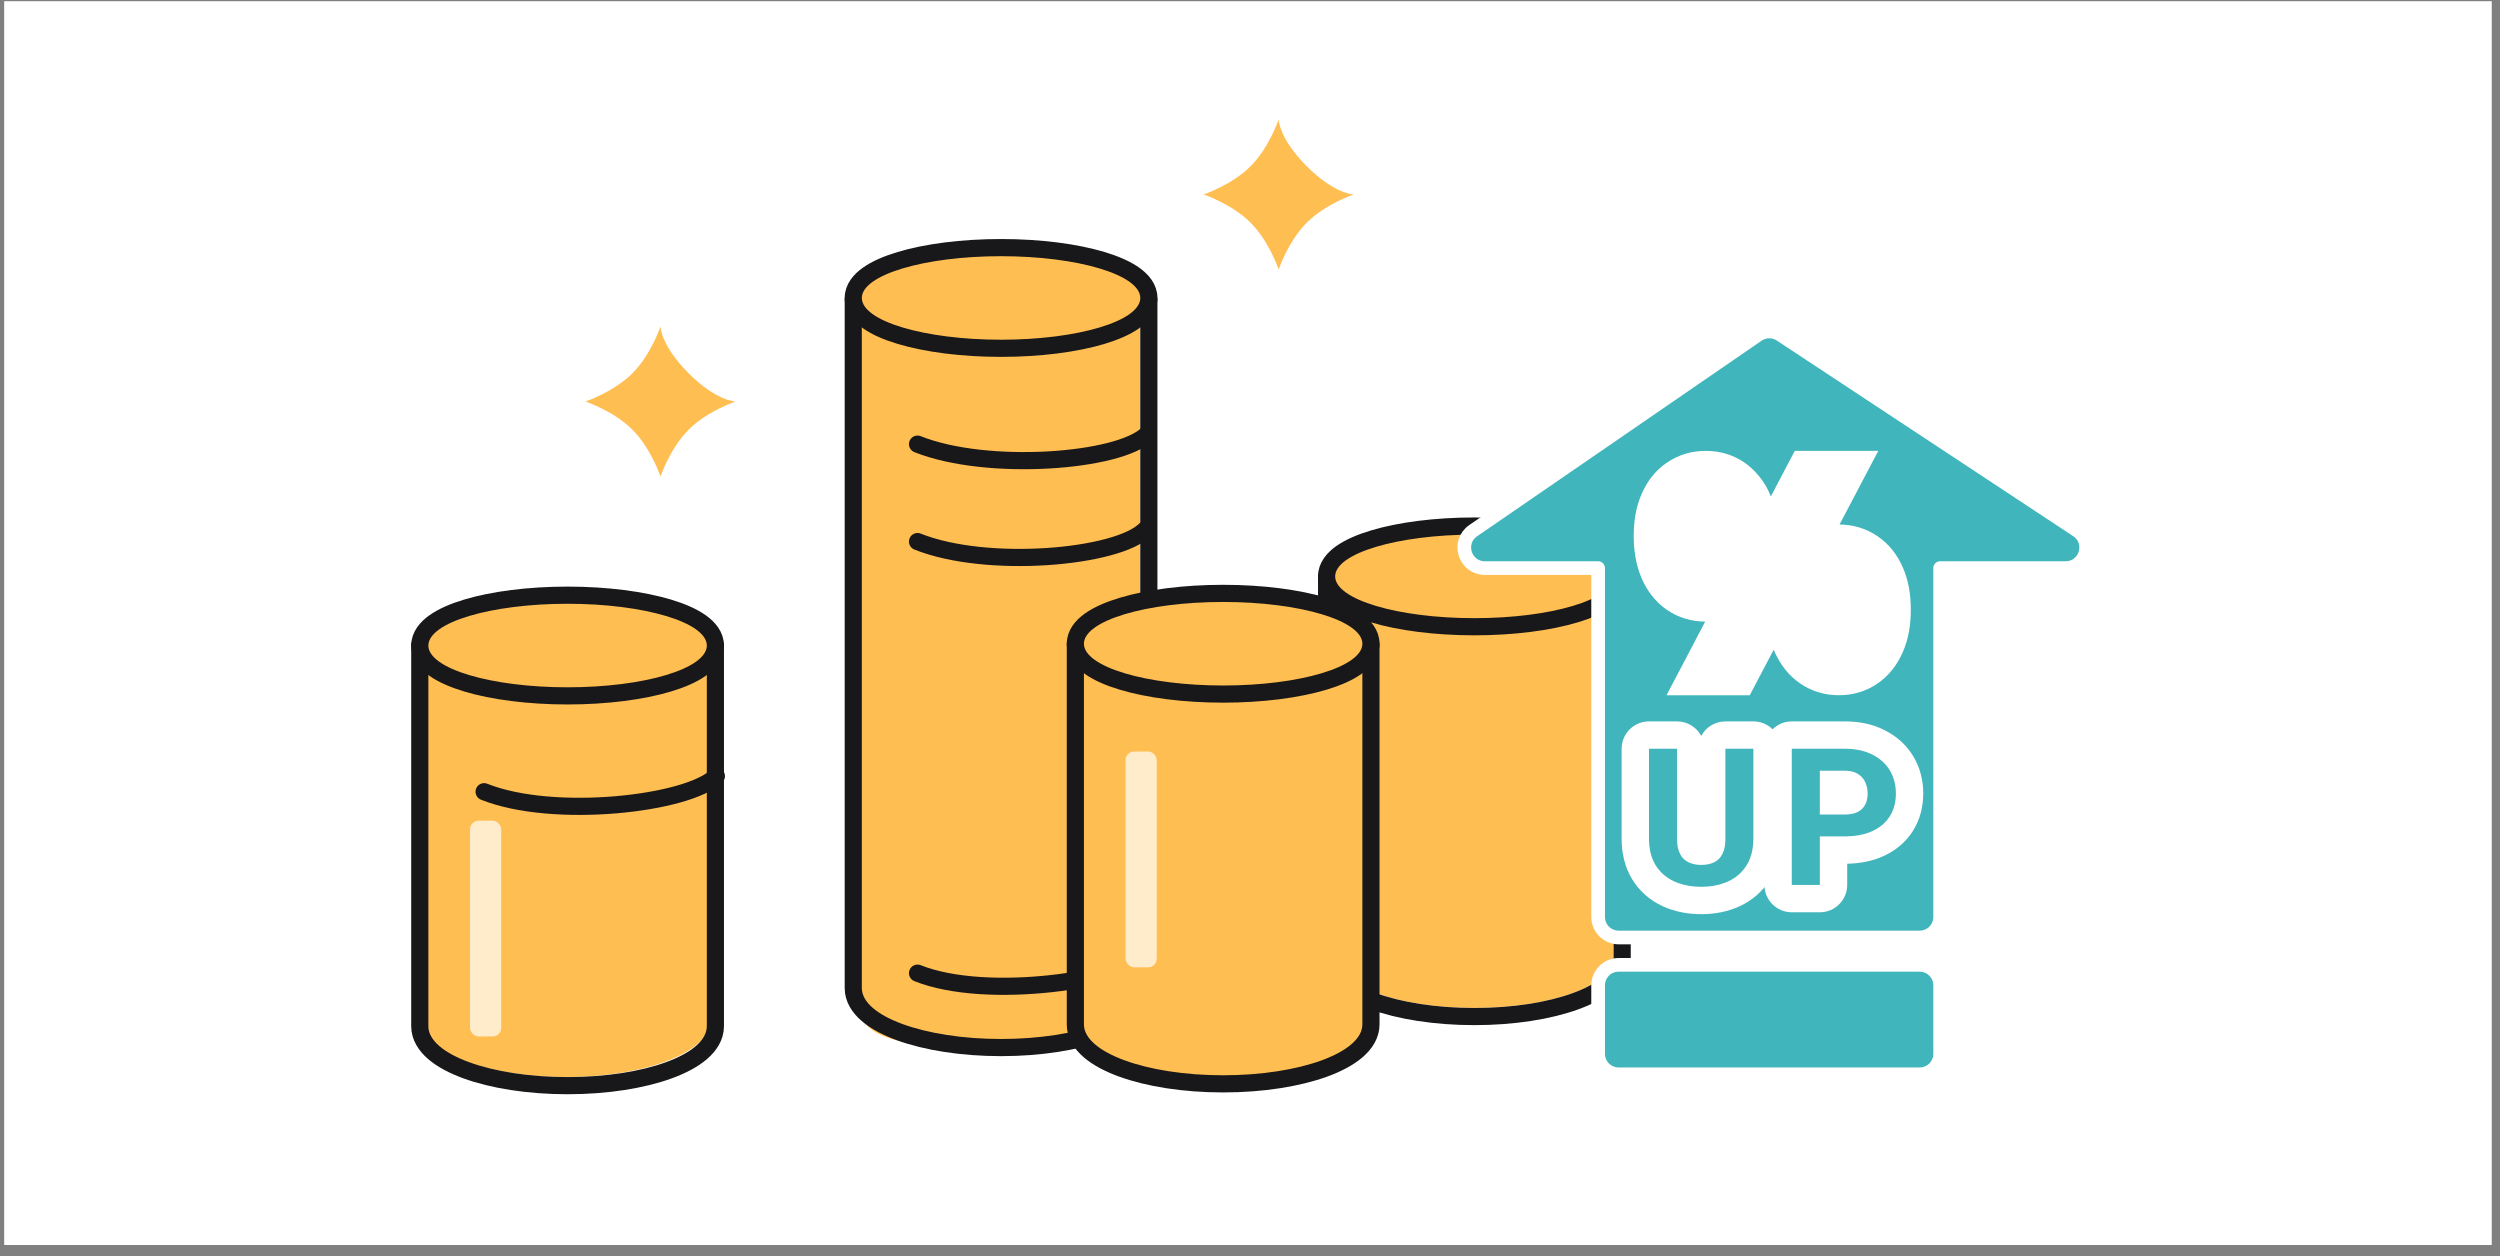 <svg width="201" height="101" viewBox="0 0 201 101" fill="none" xmlns="http://www.w3.org/2000/svg">
<rect x="0" y="0" width="201" height="101" fill="#808080" stroke="none"/>
<rect width="200" height="100" transform="translate(0.336 0.098)" fill="white"/>
<path d="M53.105 26.242C53.105 26.242 53.105 27.752 55.369 30.015C57.633 32.279 59.143 32.279 59.143 32.279C59.143 32.279 56.879 33.034 55.369 34.543C53.86 36.053 53.105 38.317 53.105 38.317C53.105 38.317 52.351 36.053 50.842 34.543C49.332 33.034 47.068 32.279 47.068 32.279C47.068 32.279 49.332 31.525 50.842 30.015C52.351 28.506 53.105 26.242 53.105 26.242Z" fill="#FFBE52"/>
<path d="M102.805 9.598C102.805 9.598 102.805 11.107 105.069 13.371C107.333 15.635 108.842 15.635 108.842 15.635C108.842 15.635 106.578 16.39 105.069 17.899C103.559 19.408 102.805 21.672 102.805 21.672C102.805 21.672 102.05 19.408 100.541 17.899C99.031 16.39 96.767 15.635 96.767 15.635C96.767 15.635 99.031 14.88 100.541 13.371C102.05 11.862 102.805 9.598 102.805 9.598Z" fill="#FFBE52"/>
<path d="M91.678 24.996H80.486H69.293L69.293 81.426C69.293 83.683 74.304 84.413 80.486 84.413C86.667 84.413 91.678 83.683 91.678 81.426V24.996Z" fill="#FFBE52"/>
<path d="M92.246 34.898C90.007 37.137 79.366 37.947 73.769 35.709" stroke="#18181A" stroke-width="1.38" stroke-linecap="round"/>
<path d="M92.063 42.598C89.824 44.836 79.366 45.781 73.769 43.542" stroke="#18181A" stroke-width="1.38" stroke-linecap="round"/>
<path d="M92.797 76.562C90.558 78.801 79.366 80.48 73.769 78.241" stroke="#18181A" stroke-width="1.38" stroke-linecap="round"/>
<path d="M92.368 25.332V24.642H91.678H80.486H69.293H68.603V25.332V79.446C68.603 80.286 69.071 80.998 69.722 81.559C70.374 82.123 71.278 82.598 72.335 82.984C74.454 83.758 77.336 84.224 80.486 84.224C83.635 84.224 86.517 83.758 88.637 82.984C89.694 82.598 90.597 82.123 91.25 81.559C91.9 80.998 92.368 80.286 92.368 79.446V25.332Z" stroke="#18181A" stroke-width="1.38"/>
<path d="M80.486 28.003C83.624 28.003 86.492 27.622 88.598 26.991C89.647 26.676 90.546 26.288 91.198 25.825C91.832 25.375 92.368 24.754 92.368 23.955C92.368 23.157 91.832 22.535 91.198 22.086C90.546 21.623 89.647 21.235 88.598 20.92C86.492 20.288 83.624 19.908 80.486 19.908C77.347 19.908 74.479 20.288 72.373 20.92C71.324 21.235 70.425 21.623 69.773 22.086C69.139 22.535 68.603 23.157 68.603 23.955C68.603 24.754 69.139 25.375 69.773 25.825C70.425 26.288 71.324 26.676 72.373 26.991C74.479 27.622 77.347 28.003 80.486 28.003Z" fill="#FFBE52" stroke="#18181A" stroke-width="1.38"/>
<path d="M129.733 47.551H118.54H107.348V76.953C107.348 79.211 112.359 81.041 118.54 81.041C124.722 81.041 129.733 79.211 129.733 76.953V47.551Z" fill="#FFBE52"/>
<path d="M130.423 47.551V46.861H129.733H118.54H107.348H106.658V47.551V76.953C106.658 77.793 107.126 78.505 107.776 79.066C108.429 79.63 109.332 80.106 110.389 80.492C112.508 81.266 115.39 81.731 118.54 81.731C121.69 81.731 124.572 81.266 126.691 80.492C127.748 80.106 128.652 79.63 129.304 79.066C129.955 78.505 130.423 77.793 130.423 76.953V47.551Z" stroke="#18181A" stroke-width="1.38"/>
<path d="M118.54 50.39C121.679 50.39 124.547 50.009 126.653 49.377C127.702 49.063 128.6 48.675 129.252 48.212C129.887 47.762 130.423 47.14 130.423 46.342C130.423 45.544 129.887 44.922 129.252 44.472C128.6 44.01 127.702 43.621 126.653 43.307C124.547 42.675 121.679 42.294 118.54 42.294C115.402 42.294 112.534 42.675 110.428 43.307C109.379 43.621 108.48 44.01 107.828 44.472C107.194 44.922 106.658 45.544 106.658 46.342C106.658 47.14 107.194 47.762 107.828 48.212C108.48 48.675 109.379 49.063 110.428 49.377C112.534 50.009 115.402 50.39 118.54 50.39Z" fill="#FFBE52" stroke="#18181A" stroke-width="1.38"/>
<path d="M109.846 53.598H98.296H86.746V82.293C86.746 84.671 91.917 86.598 98.296 86.598C104.675 86.598 109.846 84.671 109.846 82.293V53.598Z" fill="#FFBE52"/>
<path d="M110.224 53.047V52.357H109.534H98.341H87.148H86.458V53.047V82.364C86.458 83.204 86.927 83.916 87.577 84.477C88.229 85.041 89.133 85.516 90.19 85.903C92.309 86.677 95.191 87.142 98.341 87.142C101.491 87.142 104.373 86.677 106.492 85.903C107.549 85.516 108.453 85.041 109.105 84.477C109.755 83.916 110.224 83.204 110.224 82.364V53.047Z" stroke="#18181A" stroke-width="1.38"/>
<path d="M98.341 55.804C101.48 55.804 104.348 55.423 106.454 54.791C107.502 54.477 108.401 54.089 109.053 53.626C109.687 53.176 110.224 52.554 110.224 51.756C110.224 50.958 109.687 50.336 109.053 49.886C108.401 49.424 107.502 49.036 106.454 48.721C104.348 48.089 101.48 47.708 98.341 47.708C95.203 47.708 92.334 48.089 90.228 48.721C89.18 49.036 88.281 49.424 87.629 49.886C86.995 50.336 86.458 50.958 86.458 51.756C86.458 52.554 86.995 53.176 87.629 53.626C88.281 54.089 89.18 54.477 90.228 54.791C92.334 55.423 95.203 55.804 98.341 55.804Z" fill="#FFBE52" stroke="#18181A" stroke-width="1.38"/>
<rect x="90.494" y="60.422" width="2.508" height="17.349" rx="0.693" fill="white" fill-opacity="0.7"/>
<path d="M57.045 52.496H45.495H33.945V82.148C33.945 84.605 39.116 86.596 45.495 86.596C51.874 86.596 57.045 84.605 57.045 82.148V52.496Z" fill="#FFBE52"/>
<path d="M57.597 62.398C55.358 64.637 44.518 65.892 38.922 63.654" stroke="#18181A" stroke-width="1.38" stroke-linecap="round"/>
<path d="M57.517 53.047V52.357H56.827H45.634H34.441H33.751V53.047V82.509C33.751 83.349 34.22 84.061 34.87 84.623C35.522 85.186 36.426 85.662 37.483 86.048C39.602 86.822 42.484 87.287 45.634 87.287C48.784 87.287 51.666 86.822 53.785 86.048C54.842 85.662 55.746 85.186 56.398 84.623C57.048 84.061 57.517 83.349 57.517 82.509V53.047Z" stroke="#18181A" stroke-width="1.38"/>
<path d="M45.634 55.949C48.773 55.949 51.641 55.568 53.747 54.936C54.795 54.621 55.694 54.233 56.346 53.771C56.98 53.321 57.517 52.699 57.517 51.901C57.517 51.103 56.98 50.481 56.346 50.031C55.694 49.568 54.795 49.18 53.747 48.865C51.641 48.234 48.773 47.853 45.634 47.853C42.495 47.853 39.627 48.234 37.521 48.865C36.473 49.18 35.574 49.568 34.922 50.031C34.288 50.481 33.751 51.103 33.751 51.901C33.751 52.699 34.288 53.321 34.922 53.771C35.574 54.233 36.473 54.621 37.521 54.936C39.627 55.568 42.495 55.949 45.634 55.949Z" fill="#FFBE52" stroke="#18181A" stroke-width="1.38"/>
<rect x="37.789" y="65.984" width="2.508" height="17.349" rx="0.693" fill="white" fill-opacity="0.7"/>
<path d="M154.339 75.374C155.251 75.374 155.989 74.635 155.989 73.724L155.989 45.674L166.076 45.674C167.712 45.674 168.35 43.549 166.985 42.647L143.161 26.923C142.6 26.553 141.871 26.56 141.317 26.941L118.446 42.664C117.111 43.583 117.761 45.674 119.381 45.674L128.489 45.674L128.489 73.724C128.489 74.635 129.228 75.374 130.139 75.374L154.339 75.374Z" fill="#40B5BB" stroke="white" stroke-width="1.1" stroke-linejoin="round"/>
<path d="M154.339 86.374C155.251 86.374 155.989 85.635 155.989 84.724L155.989 79.224C155.989 78.313 155.251 77.574 154.339 77.574L130.139 77.574C129.228 77.574 128.489 78.313 128.489 79.224L128.489 84.724C128.489 85.635 129.228 86.374 130.139 86.374L154.339 86.374Z" fill="#40B5BB" stroke="white" stroke-width="1.1"/>
<path fill-rule="evenodd" clip-rule="evenodd" d="M144.059 71.148H146.315V67.246H148.323C148.388 67.246 148.452 67.245 148.515 67.243C149.164 67.227 149.738 67.127 150.24 66.942C150.249 66.939 150.257 66.936 150.266 66.933C150.355 66.9 150.442 66.864 150.526 66.825C151.139 66.546 151.609 66.15 151.935 65.637C151.936 65.635 151.938 65.632 151.94 65.629C151.958 65.601 151.975 65.572 151.992 65.543C152.283 65.045 152.429 64.462 152.429 63.794C152.429 63.127 152.279 62.53 151.98 62.005C151.979 62.004 151.979 62.004 151.978 62.003C151.966 61.981 151.953 61.959 151.94 61.937C151.614 61.396 151.143 60.972 150.526 60.666C150.483 60.644 150.44 60.623 150.396 60.603C149.811 60.334 149.12 60.2 148.323 60.2H144.059V71.148ZM146.315 65.486H148.323C148.389 65.486 148.453 65.485 148.515 65.481C148.86 65.463 149.146 65.395 149.376 65.276C149.501 65.208 149.611 65.129 149.706 65.037C149.707 65.036 149.709 65.034 149.71 65.033C149.817 64.929 149.904 64.809 149.97 64.674C149.995 64.622 150.018 64.568 150.039 64.513C150.118 64.299 150.158 64.065 150.158 63.809C150.158 63.526 150.111 63.261 150.016 63.012C150.002 62.974 149.986 62.937 149.97 62.9C149.891 62.724 149.784 62.569 149.648 62.437C149.643 62.432 149.639 62.427 149.634 62.422C149.557 62.349 149.471 62.282 149.376 62.223C149.146 62.078 148.86 61.995 148.515 61.973C148.453 61.969 148.389 61.967 148.323 61.967H146.315V65.486ZM151.513 58.7C150.528 58.202 149.438 58 148.323 58H144.059C142.844 58 141.859 58.985 141.859 60.2V71.148C141.859 72.364 142.844 73.348 144.059 73.348H146.315C147.53 73.348 148.515 72.364 148.515 71.148V69.444C149.537 69.424 150.532 69.242 151.441 68.826C152.402 68.387 153.222 67.72 153.8 66.803C154.381 65.883 154.629 64.85 154.629 63.794C154.629 62.74 154.378 61.721 153.825 60.803C153.265 59.873 152.467 59.175 151.513 58.7Z" fill="white"/>
<path fill-rule="evenodd" clip-rule="evenodd" d="M136.779 59.169C137.148 58.473 137.88 58 138.722 58H140.971C142.186 58 143.171 58.985 143.171 60.2V67.434C143.171 68.588 142.922 69.723 142.298 70.723C141.709 71.674 140.882 72.393 139.872 72.859C138.907 73.306 137.861 73.499 136.782 73.499C135.702 73.499 134.655 73.306 133.688 72.864L133.682 72.861C132.67 72.395 131.842 71.677 131.248 70.729L131.241 70.718C130.624 69.718 130.379 68.585 130.379 67.434V60.2C130.379 58.985 131.364 58 132.579 58H134.835C135.677 58 136.409 58.473 136.779 59.169ZM134.956 68.356C134.875 68.096 134.835 67.788 134.835 67.434V60.2H132.579V67.434C132.579 68.102 132.691 68.686 132.915 69.187C132.973 69.318 133.039 69.442 133.113 69.562C133.121 69.575 133.13 69.588 133.138 69.602C133.497 70.158 133.985 70.579 134.602 70.863C134.7 70.908 134.801 70.949 134.904 70.987C134.908 70.989 134.912 70.99 134.916 70.992C135.475 71.197 136.097 71.299 136.782 71.299C137.477 71.299 138.102 71.194 138.659 70.984C138.663 70.982 138.667 70.981 138.671 70.979C138.765 70.944 138.858 70.905 138.948 70.863C139.567 70.578 140.054 70.156 140.408 69.596C140.413 69.588 140.418 69.58 140.423 69.573C140.425 69.569 140.427 69.565 140.429 69.562C140.531 69.4 140.618 69.227 140.691 69.044C140.877 68.576 140.971 68.039 140.971 67.434V60.2H138.722V67.434C138.722 67.76 138.688 68.046 138.62 68.293C138.609 68.332 138.597 68.37 138.585 68.407C138.583 68.411 138.582 68.416 138.58 68.42C138.553 68.497 138.523 68.569 138.489 68.637C138.399 68.824 138.282 68.982 138.141 69.109C138.139 69.11 138.138 69.112 138.136 69.113C138.044 69.195 137.941 69.264 137.828 69.321C137.542 69.467 137.193 69.539 136.782 69.539C136.381 69.539 136.033 69.467 135.737 69.321C135.618 69.261 135.51 69.188 135.413 69.1C135.411 69.099 135.41 69.097 135.408 69.096C135.272 68.971 135.158 68.818 135.068 68.637C135.033 68.567 135.002 68.492 134.974 68.412C134.973 68.408 134.971 68.404 134.97 68.399C134.965 68.385 134.961 68.371 134.956 68.356Z" fill="white"/>
<mask id="path-25-outside-1_20076_2409" maskUnits="userSpaceOnUse" x="130.58" y="35.598" width="24" height="21" fill="black">
<rect fill="white" x="130.58" y="35.598" width="24" height="21"/>
<path d="M137.134 47.776C136.434 47.776 135.814 47.592 135.273 47.222C134.732 46.852 134.309 46.318 134.006 45.618C133.702 44.906 133.55 44.061 133.55 43.084C133.55 42.107 133.702 41.276 134.006 40.589C134.309 39.889 134.732 39.361 135.273 39.005C135.814 38.636 136.434 38.451 137.134 38.451C138.19 38.451 139.048 38.853 139.708 39.658C140.381 40.464 140.718 41.605 140.718 43.084C140.718 44.061 140.566 44.906 140.262 45.618C139.959 46.318 139.536 46.852 138.995 47.222C138.467 47.592 137.847 47.776 137.134 47.776ZM137.134 46.113C137.57 46.113 137.933 45.882 138.223 45.42C138.527 44.945 138.678 44.166 138.678 43.084C138.678 42.002 138.527 41.236 138.223 40.787C137.933 40.325 137.57 40.094 137.134 40.094C136.712 40.094 136.349 40.325 136.045 40.787C135.755 41.236 135.609 42.002 135.609 43.084C135.609 44.166 135.755 44.945 136.045 45.42C136.349 45.882 136.712 46.113 137.134 46.113ZM147.846 53.697C147.146 53.697 146.526 53.512 145.985 53.142C145.443 52.773 145.014 52.238 144.698 51.538C144.394 50.839 144.242 50.001 144.242 49.024C144.242 48.034 144.394 47.196 144.698 46.509C145.014 45.81 145.443 45.282 145.985 44.925C146.526 44.556 147.146 44.371 147.846 44.371C148.545 44.371 149.166 44.556 149.707 44.925C150.248 45.282 150.671 45.81 150.974 46.509C151.278 47.196 151.43 48.034 151.43 49.024C151.43 50.001 151.278 50.839 150.974 51.538C150.671 52.238 150.248 52.773 149.707 53.142C149.166 53.512 148.545 53.697 147.846 53.697ZM147.846 52.053C148.281 52.053 148.644 51.816 148.935 51.34C149.225 50.865 149.37 50.093 149.37 49.024C149.37 47.928 149.225 47.156 148.935 46.707C148.644 46.258 148.281 46.034 147.846 46.034C147.41 46.034 147.041 46.258 146.737 46.707C146.447 47.156 146.301 47.928 146.301 49.024C146.301 50.093 146.447 50.865 146.737 51.34C147.041 51.816 147.41 52.053 147.846 52.053ZM137.629 53.697L145.628 38.451H147.371L139.352 53.697H137.629Z"/>
</mask>
<path d="M137.134 47.776C136.434 47.776 135.814 47.592 135.273 47.222C134.732 46.852 134.309 46.318 134.006 45.618C133.702 44.906 133.55 44.061 133.55 43.084C133.55 42.107 133.702 41.276 134.006 40.589C134.309 39.889 134.732 39.361 135.273 39.005C135.814 38.636 136.434 38.451 137.134 38.451C138.19 38.451 139.048 38.853 139.708 39.658C140.381 40.464 140.718 41.605 140.718 43.084C140.718 44.061 140.566 44.906 140.262 45.618C139.959 46.318 139.536 46.852 138.995 47.222C138.467 47.592 137.847 47.776 137.134 47.776ZM137.134 46.113C137.57 46.113 137.933 45.882 138.223 45.42C138.527 44.945 138.678 44.166 138.678 43.084C138.678 42.002 138.527 41.236 138.223 40.787C137.933 40.325 137.57 40.094 137.134 40.094C136.712 40.094 136.349 40.325 136.045 40.787C135.755 41.236 135.609 42.002 135.609 43.084C135.609 44.166 135.755 44.945 136.045 45.42C136.349 45.882 136.712 46.113 137.134 46.113ZM147.846 53.697C147.146 53.697 146.526 53.512 145.985 53.142C145.443 52.773 145.014 52.238 144.698 51.538C144.394 50.839 144.242 50.001 144.242 49.024C144.242 48.034 144.394 47.196 144.698 46.509C145.014 45.81 145.443 45.282 145.985 44.925C146.526 44.556 147.146 44.371 147.846 44.371C148.545 44.371 149.166 44.556 149.707 44.925C150.248 45.282 150.671 45.81 150.974 46.509C151.278 47.196 151.43 48.034 151.43 49.024C151.43 50.001 151.278 50.839 150.974 51.538C150.671 52.238 150.248 52.773 149.707 53.142C149.166 53.512 148.545 53.697 147.846 53.697ZM147.846 52.053C148.281 52.053 148.644 51.816 148.935 51.34C149.225 50.865 149.37 50.093 149.37 49.024C149.37 47.928 149.225 47.156 148.935 46.707C148.644 46.258 148.281 46.034 147.846 46.034C147.41 46.034 147.041 46.258 146.737 46.707C146.447 47.156 146.301 47.928 146.301 49.024C146.301 50.093 146.447 50.865 146.737 51.34C147.041 51.816 147.41 52.053 147.846 52.053ZM137.629 53.697L145.628 38.451H147.371L139.352 53.697H137.629Z" fill="#40B5BB"/>
<path d="M135.273 47.222L136.514 45.405H136.514L135.273 47.222ZM134.006 45.618L131.982 46.48L131.985 46.487L131.988 46.494L134.006 45.618ZM134.006 40.589L136.018 41.479L136.021 41.472L136.024 41.465L134.006 40.589ZM135.273 39.005L136.483 40.842L136.498 40.832L136.514 40.822L135.273 39.005ZM139.708 39.658L138.007 41.053L138.013 41.061L138.02 41.07L139.708 39.658ZM140.262 45.618L142.281 46.494L142.284 46.487L142.287 46.48L140.262 45.618ZM138.995 47.222L137.755 45.405L137.744 45.413L137.734 45.42L138.995 47.222ZM138.223 45.42L136.369 44.236L136.365 44.243L136.36 44.249L138.223 45.42ZM138.223 40.787L136.36 41.958L136.38 41.989L136.401 42.02L138.223 40.787ZM136.045 40.787L134.207 39.579L134.202 39.585L134.198 39.592L136.045 40.787ZM136.045 45.42L134.168 46.567L134.187 46.598L134.207 46.628L136.045 45.42ZM145.985 53.142L147.225 51.325L145.985 53.142ZM144.698 51.538L142.68 52.414L142.686 52.43L142.694 52.446L144.698 51.538ZM144.698 46.509L142.694 45.602L142.69 45.611L142.686 45.619L144.698 46.509ZM145.985 44.925L147.195 46.763L147.21 46.752L147.225 46.742L145.985 44.925ZM149.707 44.925L148.466 46.742L148.482 46.752L148.497 46.763L149.707 44.925ZM150.974 46.509L148.956 47.385L148.959 47.392L148.962 47.399L150.974 46.509ZM150.974 51.538L152.992 52.414L150.974 51.538ZM149.707 53.142L150.948 54.959L150.948 54.959L149.707 53.142ZM148.935 51.34L147.058 50.193L148.935 51.34ZM146.737 46.707L144.915 45.475L144.902 45.493L144.89 45.512L146.737 46.707ZM146.737 51.34L144.86 52.488L144.871 52.506L144.883 52.525L146.737 51.34ZM137.629 53.697L135.681 52.675L133.99 55.897H137.629V53.697ZM145.628 38.451V36.251H144.298L143.68 37.428L145.628 38.451ZM147.371 38.451L149.318 39.475L151.014 36.251H147.371V38.451ZM139.352 53.697V55.897H140.68L141.299 54.721L139.352 53.697ZM137.134 45.577C136.846 45.577 136.664 45.508 136.514 45.405L134.032 49.039C134.964 49.675 136.023 49.977 137.134 49.977V45.577ZM136.514 45.405C136.368 45.306 136.19 45.125 136.024 44.742L131.988 46.494C132.429 47.511 133.095 48.399 134.032 49.039L136.514 45.405ZM136.03 44.756C135.868 44.377 135.75 43.839 135.75 43.084H131.35C131.35 44.282 131.536 45.434 131.982 46.48L136.03 44.756ZM135.75 43.084C135.75 42.325 135.869 41.814 136.018 41.479L131.994 39.699C131.535 40.737 131.35 41.889 131.35 43.084H135.75ZM136.024 41.465C136.188 41.087 136.358 40.925 136.483 40.842L134.063 37.168C133.105 37.798 132.431 38.692 131.988 39.713L136.024 41.465ZM136.514 40.822C136.664 40.719 136.846 40.651 137.134 40.651V36.251C136.023 36.251 134.964 36.552 134.032 37.188L136.514 40.822ZM137.134 40.651C137.542 40.651 137.771 40.766 138.007 41.053L141.41 38.264C140.325 36.94 138.838 36.251 137.134 36.251V40.651ZM138.02 41.07C138.25 41.344 138.518 41.913 138.518 43.084H142.918C142.918 41.298 142.513 39.583 141.396 38.247L138.02 41.07ZM138.518 43.084C138.518 43.839 138.4 44.377 138.238 44.756L142.287 46.48C142.732 45.434 142.918 44.282 142.918 43.084H138.518ZM138.244 44.742C138.078 45.125 137.9 45.306 137.755 45.405L140.236 49.039C141.173 48.399 141.839 47.511 142.281 46.494L138.244 44.742ZM137.734 45.42C137.614 45.503 137.446 45.577 137.134 45.577V49.977C138.248 49.977 139.32 49.68 140.257 49.024L137.734 45.42ZM137.134 48.313C138.522 48.313 139.509 47.508 140.086 46.591L136.36 44.249C136.344 44.276 136.395 44.184 136.552 44.084C136.728 43.972 136.939 43.913 137.134 43.913V48.313ZM140.077 46.605C140.734 45.577 140.878 44.262 140.878 43.084H136.478C136.478 43.531 136.446 43.848 136.405 44.059C136.362 44.279 136.325 44.305 136.369 44.236L140.077 46.605ZM140.878 43.084C140.878 41.925 140.741 40.582 140.045 39.554L136.401 42.02C136.333 41.919 136.365 41.914 136.407 42.126C136.446 42.325 136.478 42.636 136.478 43.084H140.878ZM140.086 39.616C139.509 38.699 138.522 37.894 137.134 37.894V42.294C136.939 42.294 136.728 42.235 136.552 42.123C136.395 42.023 136.344 41.931 136.36 41.958L140.086 39.616ZM137.134 37.894C135.747 37.894 134.776 38.712 134.207 39.579L137.884 41.995C137.911 41.953 137.871 42.031 137.726 42.123C137.562 42.228 137.349 42.294 137.134 42.294V37.894ZM134.198 39.592C133.54 40.609 133.409 41.933 133.409 43.084H137.809C137.809 42.631 137.841 42.315 137.88 42.108C137.922 41.888 137.955 41.885 137.892 41.982L134.198 39.592ZM133.409 43.084C133.409 44.254 133.546 45.551 134.168 46.567L137.922 44.273C137.962 44.339 137.924 44.305 137.881 44.077C137.84 43.858 137.809 43.535 137.809 43.084H133.409ZM134.207 46.628C134.776 47.496 135.747 48.313 137.134 48.313V43.913C137.349 43.913 137.562 43.979 137.726 44.084C137.871 44.176 137.911 44.254 137.884 44.212L134.207 46.628ZM147.846 51.497C147.558 51.497 147.376 51.428 147.225 51.325L144.744 54.959C145.676 55.596 146.735 55.897 147.846 55.897V51.497ZM147.225 51.325C147.071 51.22 146.881 51.027 146.702 50.631L142.694 52.446C143.148 53.449 143.816 54.325 144.744 54.959L147.225 51.325ZM146.716 50.663C146.561 50.305 146.442 49.781 146.442 49.024H142.042C142.042 50.221 142.227 51.372 142.68 52.414L146.716 50.663ZM146.442 49.024C146.442 48.247 146.563 47.731 146.71 47.399L142.686 45.619C142.225 46.66 142.042 47.821 142.042 49.024H146.442ZM146.702 47.417C146.879 47.025 147.061 46.851 147.195 46.763L144.775 43.088C143.826 43.712 143.15 44.594 142.694 45.602L146.702 47.417ZM147.225 46.742C147.376 46.639 147.558 46.571 147.846 46.571V42.171C146.735 42.171 145.676 42.472 144.744 43.108L147.225 46.742ZM147.846 46.571C148.134 46.571 148.316 46.639 148.466 46.742L150.948 43.108C150.016 42.472 148.957 42.171 147.846 42.171V46.571ZM148.497 46.763C148.622 46.845 148.792 47.007 148.956 47.385L152.992 45.633C152.549 44.612 151.875 43.718 150.917 43.088L148.497 46.763ZM148.962 47.399C149.109 47.731 149.23 48.247 149.23 49.024H153.63C153.63 47.821 153.447 46.66 152.986 45.619L148.962 47.399ZM149.23 49.024C149.23 49.781 149.111 50.305 148.956 50.663L152.992 52.414C153.445 51.372 153.63 50.221 153.63 49.024H149.23ZM148.956 50.663C148.79 51.045 148.612 51.226 148.466 51.325L150.948 54.959C151.885 54.319 152.551 53.431 152.992 52.414L148.956 50.663ZM148.466 51.325C148.316 51.428 148.134 51.497 147.846 51.497V55.897C148.957 55.897 150.016 55.596 150.948 54.959L148.466 51.325ZM147.846 54.253C149.264 54.253 150.249 53.409 150.812 52.488L147.058 50.193C147.036 50.229 147.083 50.137 147.24 50.034C147.418 49.918 147.638 49.853 147.846 49.853V54.253ZM150.812 52.488C151.432 51.474 151.57 50.187 151.57 49.024H147.17C147.17 49.467 147.14 49.784 147.099 49.998C147.057 50.222 147.019 50.256 147.058 50.193L150.812 52.488ZM151.57 49.024C151.57 47.867 151.442 46.532 150.782 45.512L147.088 47.902C147.023 47.802 147.057 47.804 147.099 48.03C147.139 48.241 147.17 48.563 147.17 49.024H151.57ZM150.782 45.512C150.192 44.6 149.203 43.834 147.846 43.834V48.234C147.664 48.234 147.462 48.181 147.288 48.074C147.131 47.977 147.076 47.885 147.088 47.902L150.782 45.512ZM147.846 43.834C146.499 43.834 145.515 44.588 144.915 45.475L148.559 47.94C148.577 47.913 148.529 47.995 148.384 48.083C148.222 48.181 148.028 48.234 147.846 48.234V43.834ZM144.89 45.512C144.23 46.532 144.101 47.867 144.101 49.024H148.501C148.501 48.563 148.533 48.241 148.572 48.03C148.615 47.804 148.649 47.802 148.584 47.902L144.89 45.512ZM144.101 49.024C144.101 50.187 144.24 51.474 144.86 52.488L148.614 50.193C148.653 50.256 148.614 50.222 148.572 49.998C148.532 49.784 148.501 49.467 148.501 49.024H144.101ZM144.883 52.525C145.457 53.422 146.44 54.253 147.846 54.253V49.853C148.054 49.853 148.265 49.917 148.432 50.025C148.578 50.119 148.619 50.199 148.591 50.156L144.883 52.525ZM139.577 54.719L147.576 39.473L143.68 37.428L135.681 52.675L139.577 54.719ZM145.628 40.651H147.371V36.251H145.628V40.651ZM145.424 37.426L137.405 52.672L141.299 54.721L149.318 39.475L145.424 37.426ZM139.352 51.497H137.629V55.897H139.352V51.497Z" fill="white" mask="url(#path-25-outside-1_20076_2409)"/>
</svg>
